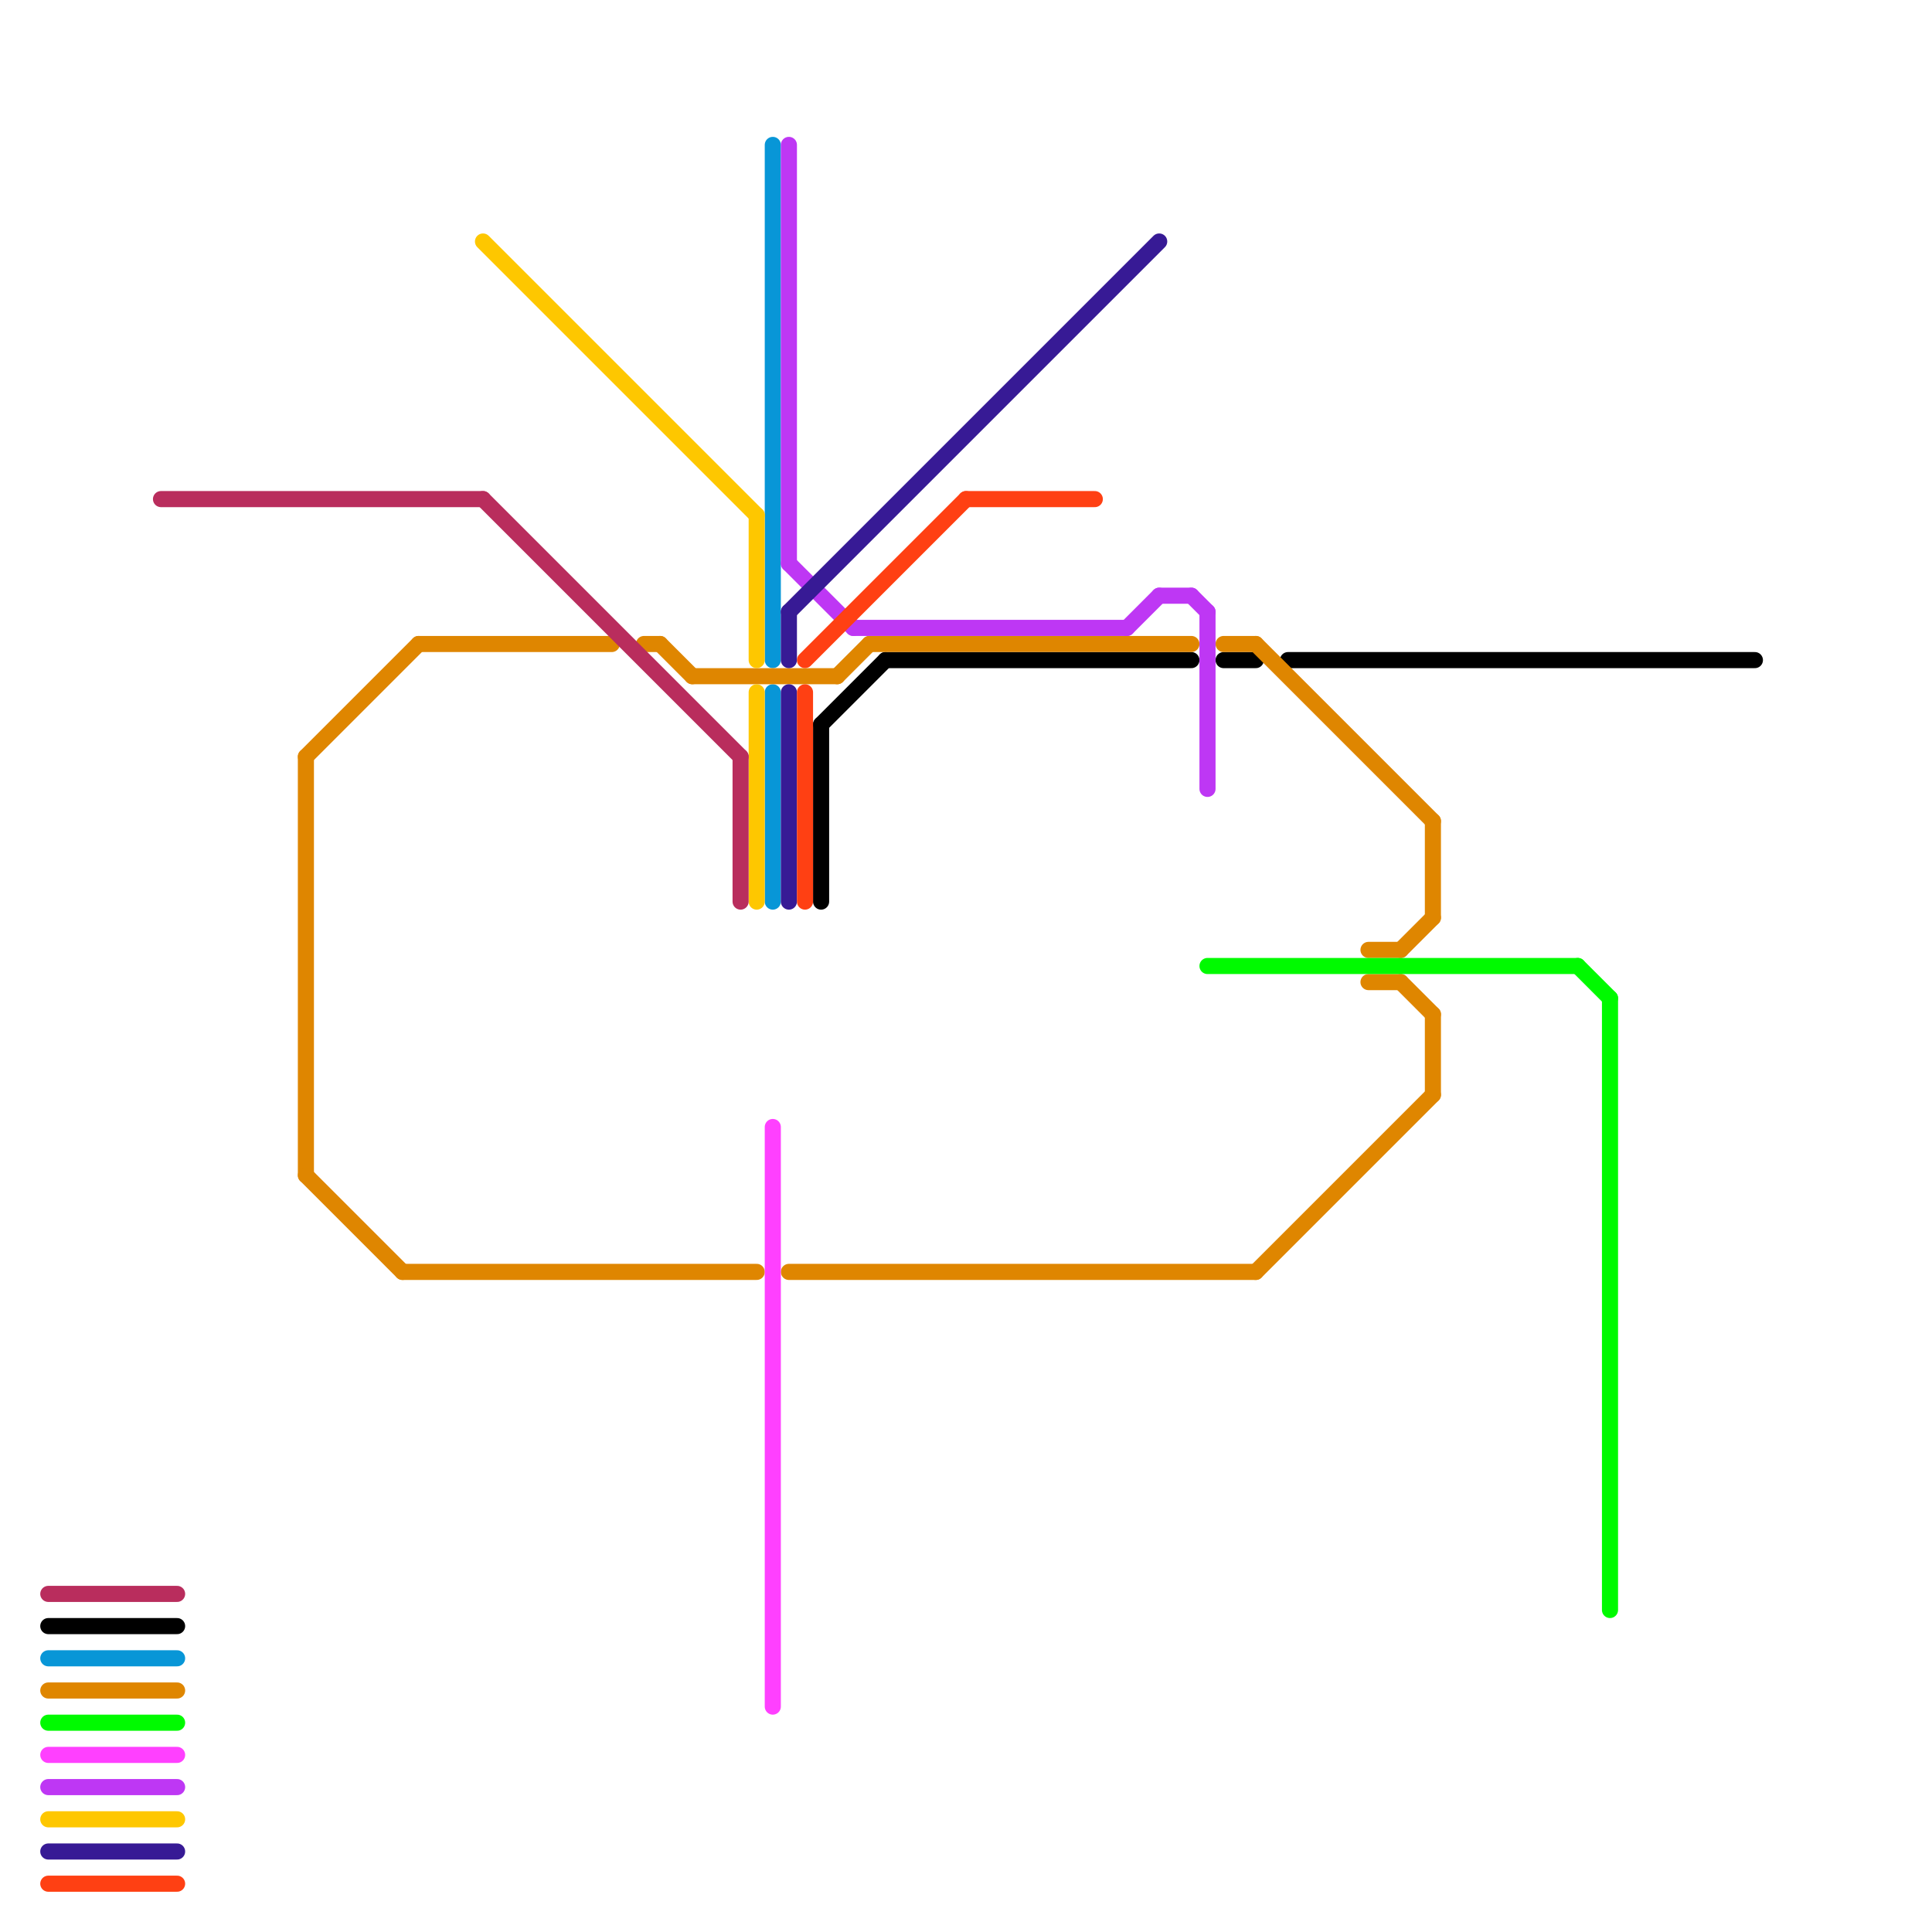 
<svg version="1.1" xmlns="http://www.w3.org/2000/svg" viewBox="0 0 120 120">
<style>text { font: 1px Helvetica; font-weight: 600; white-space: pre; dominant-baseline: central; } line { stroke-width: 1; fill: none; stroke-linecap: round; stroke-linejoin: round; } .c0 { stroke: #000000 } .c1 { stroke: #0896d7 } .c2 { stroke: #df8600 } .c3 { stroke: #00fa00 } .c4 { stroke: #ff40ff } .c5 { stroke: #be37f4 } .c6 { stroke: #fec700 } .c7 { stroke: #371a95 } .c8 { stroke: #ff4013 } .c9 { stroke: #b92d5d }</style><defs><g id="wm-xf"><circle r="1.2" fill="#000"/><circle r="0.9" fill="#fff"/><circle r="0.6" fill="#000"/><circle r="0.3" fill="#fff"/></g><g id="wm"><circle r="0.6" fill="#000"/><circle r="0.3" fill="#fff"/></g></defs><line class="c0" x1="3" y1="101" x2="11" y2="101"/><line class="c0" x1="55" y1="41" x2="74" y2="41"/><line class="c0" x1="51" y1="45" x2="55" y2="41"/><line class="c0" x1="51" y1="45" x2="51" y2="56"/><line class="c0" x1="76" y1="41" x2="78" y2="41"/><line class="c0" x1="80" y1="41" x2="109" y2="41"/><line class="c1" x1="3" y1="103" x2="11" y2="103"/><line class="c1" x1="48" y1="43" x2="48" y2="56"/><line class="c1" x1="48" y1="9" x2="48" y2="41"/><line class="c2" x1="40" y1="40" x2="41" y2="40"/><line class="c2" x1="19" y1="47" x2="19" y2="73"/><line class="c2" x1="87" y1="59" x2="89" y2="57"/><line class="c2" x1="26" y1="40" x2="38" y2="40"/><line class="c2" x1="41" y1="40" x2="43" y2="42"/><line class="c2" x1="52" y1="42" x2="54" y2="40"/><line class="c2" x1="87" y1="61" x2="89" y2="63"/><line class="c2" x1="85" y1="59" x2="87" y2="59"/><line class="c2" x1="85" y1="61" x2="87" y2="61"/><line class="c2" x1="19" y1="73" x2="25" y2="79"/><line class="c2" x1="89" y1="51" x2="89" y2="57"/><line class="c2" x1="43" y1="42" x2="52" y2="42"/><line class="c2" x1="49" y1="79" x2="78" y2="79"/><line class="c2" x1="54" y1="40" x2="74" y2="40"/><line class="c2" x1="25" y1="79" x2="47" y2="79"/><line class="c2" x1="3" y1="105" x2="11" y2="105"/><line class="c2" x1="76" y1="40" x2="78" y2="40"/><line class="c2" x1="78" y1="79" x2="89" y2="68"/><line class="c2" x1="89" y1="63" x2="89" y2="68"/><line class="c2" x1="78" y1="40" x2="89" y2="51"/><line class="c2" x1="19" y1="47" x2="26" y2="40"/><line class="c3" x1="3" y1="107" x2="11" y2="107"/><line class="c3" x1="98" y1="60" x2="100" y2="62"/><line class="c3" x1="75" y1="60" x2="98" y2="60"/><line class="c3" x1="100" y1="62" x2="100" y2="100"/><line class="c4" x1="48" y1="70" x2="48" y2="106"/><line class="c4" x1="3" y1="109" x2="11" y2="109"/><line class="c5" x1="70" y1="39" x2="72" y2="37"/><line class="c5" x1="74" y1="37" x2="75" y2="38"/><line class="c5" x1="49" y1="9" x2="49" y2="35"/><line class="c5" x1="75" y1="38" x2="75" y2="49"/><line class="c5" x1="72" y1="37" x2="74" y2="37"/><line class="c5" x1="53" y1="39" x2="70" y2="39"/><line class="c5" x1="3" y1="111" x2="11" y2="111"/><line class="c5" x1="49" y1="35" x2="53" y2="39"/><line class="c6" x1="47" y1="32" x2="47" y2="41"/><line class="c6" x1="30" y1="15" x2="47" y2="32"/><line class="c6" x1="3" y1="113" x2="11" y2="113"/><line class="c6" x1="47" y1="43" x2="47" y2="56"/><line class="c7" x1="49" y1="43" x2="49" y2="56"/><line class="c7" x1="49" y1="38" x2="72" y2="15"/><line class="c7" x1="3" y1="115" x2="11" y2="115"/><line class="c7" x1="49" y1="38" x2="49" y2="41"/><line class="c8" x1="50" y1="41" x2="60" y2="31"/><line class="c8" x1="3" y1="117" x2="11" y2="117"/><line class="c8" x1="50" y1="43" x2="50" y2="56"/><line class="c8" x1="60" y1="31" x2="68" y2="31"/><line class="c9" x1="3" y1="99" x2="11" y2="99"/><line class="c9" x1="10" y1="31" x2="30" y2="31"/><line class="c9" x1="46" y1="47" x2="46" y2="56"/><line class="c9" x1="30" y1="31" x2="46" y2="47"/>
</svg>

